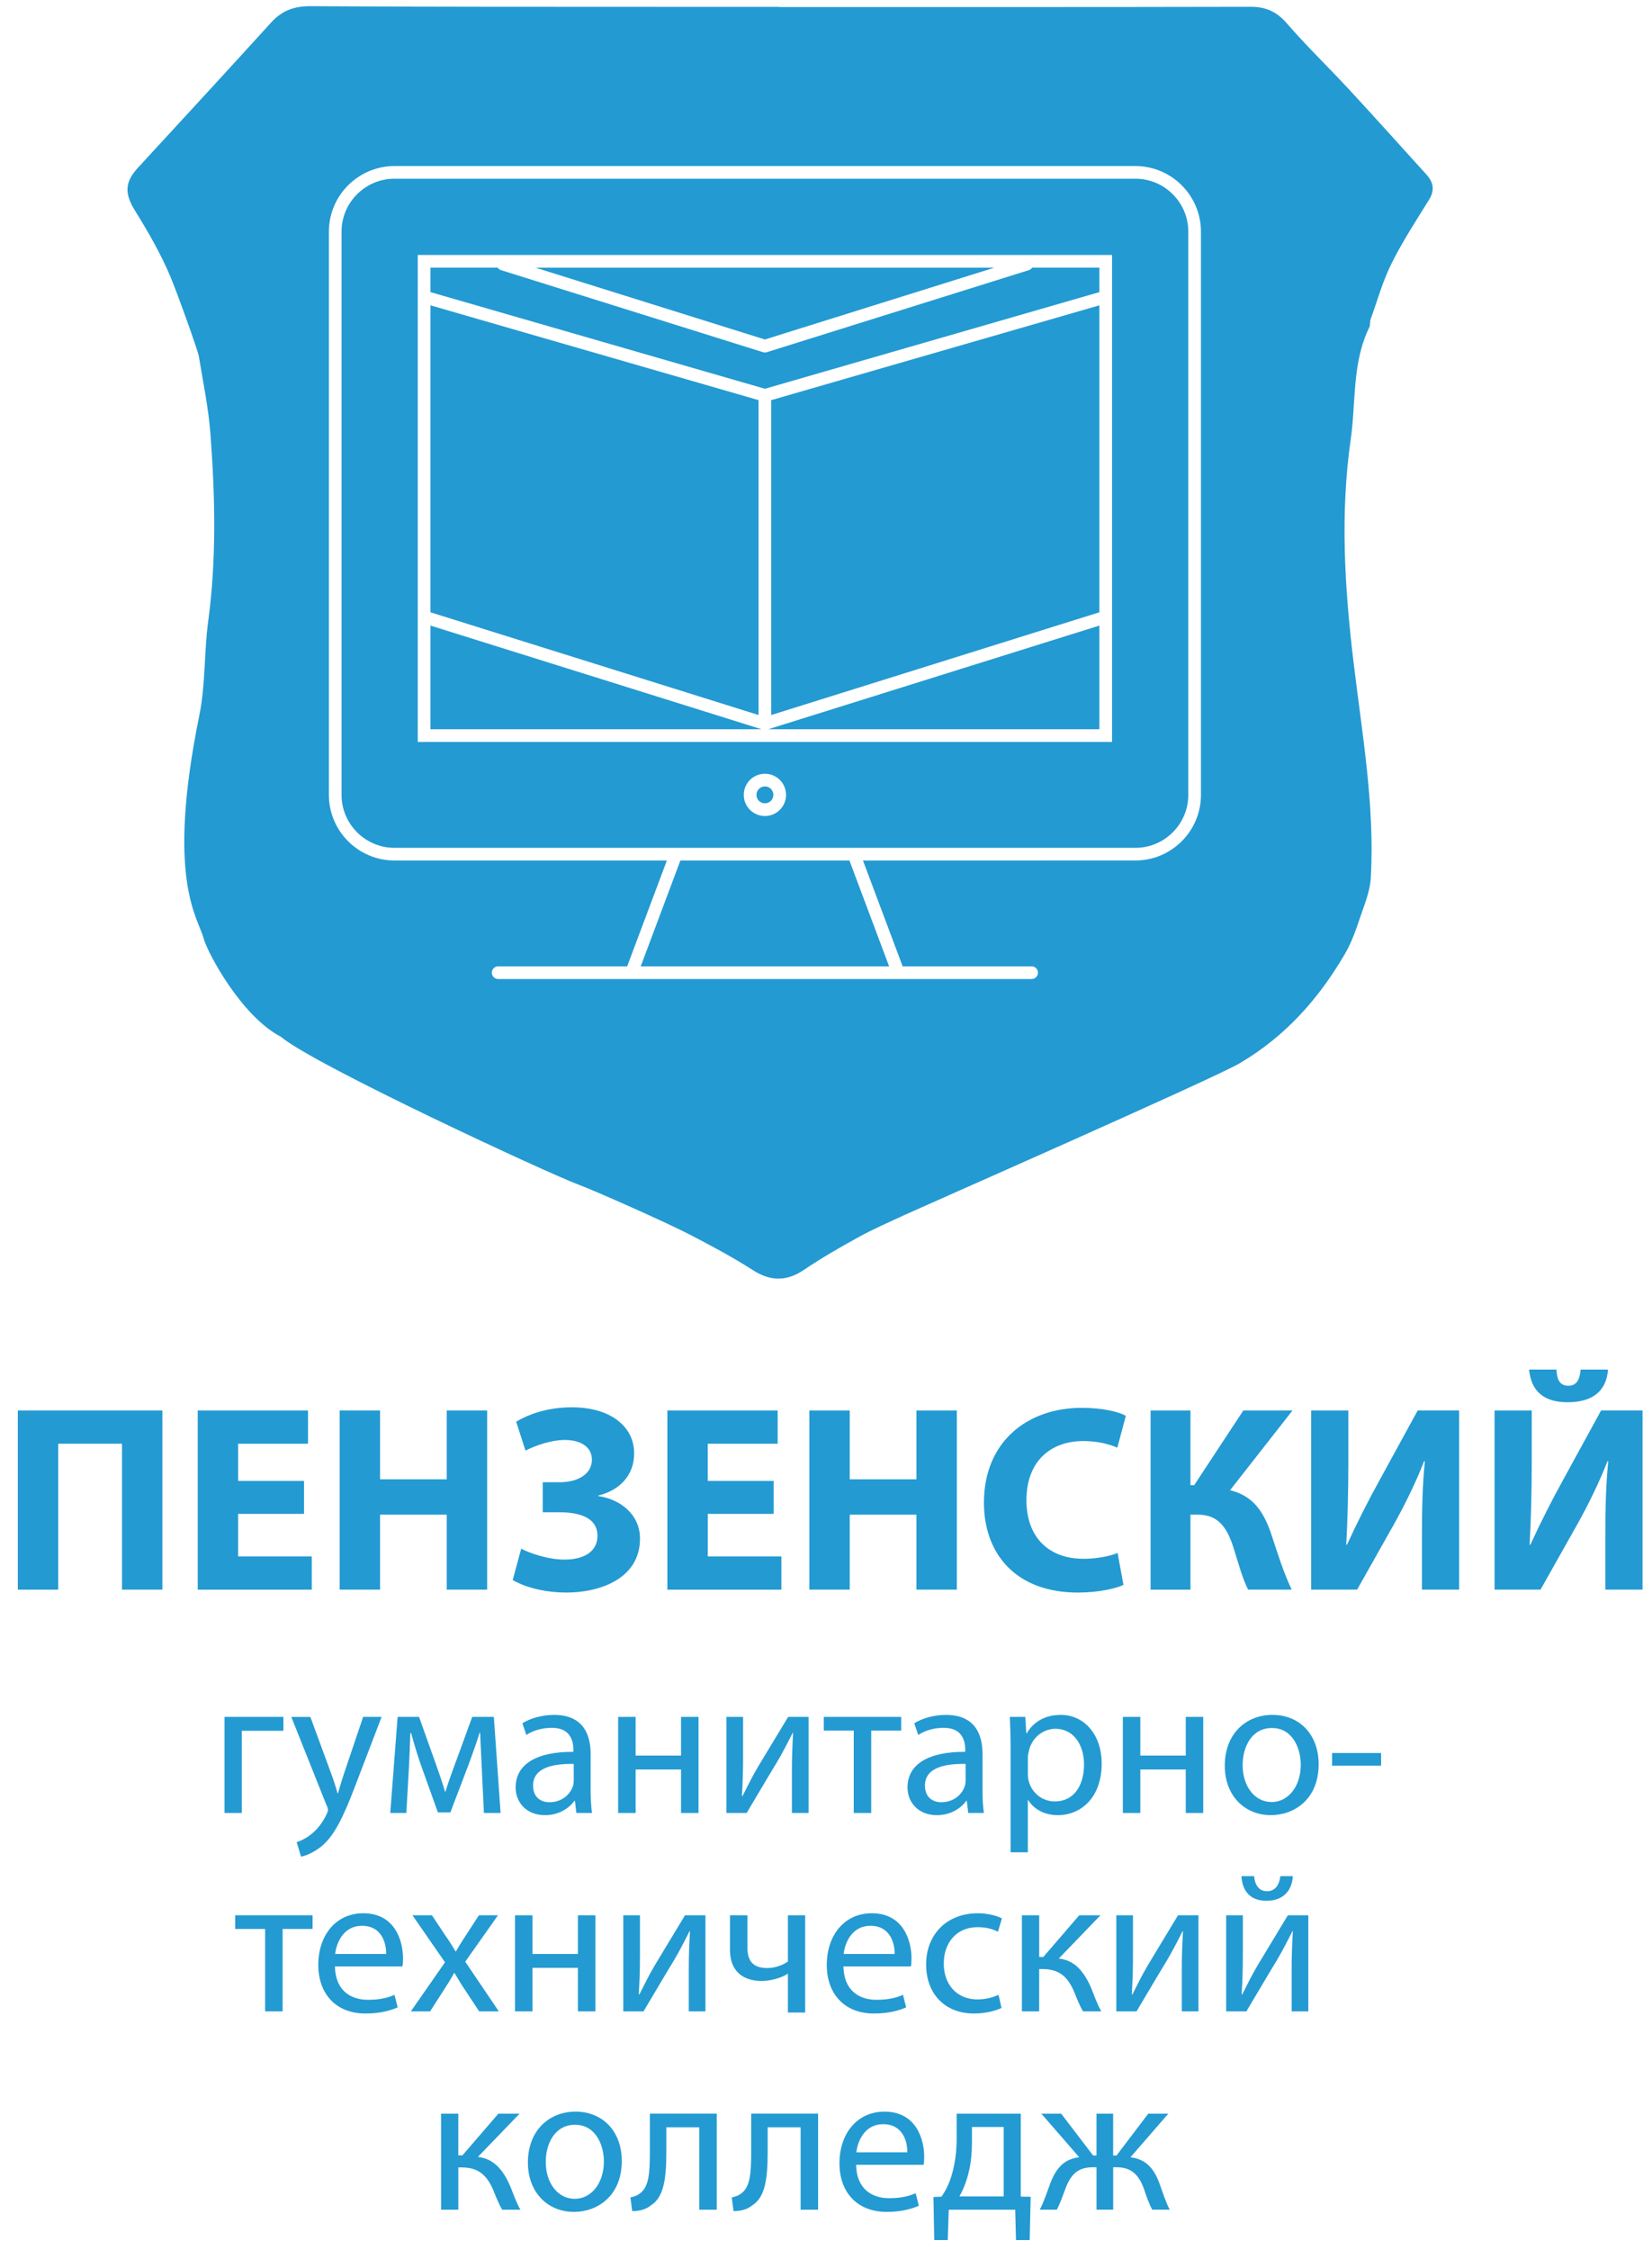 <?xml version="1.0" encoding="utf-8"?>
<!-- Generator: Adobe Illustrator 16.0.0, SVG Export Plug-In . SVG Version: 6.00 Build 0)  -->
<!DOCTYPE svg PUBLIC "-//W3C//DTD SVG 1.1//EN" "http://www.w3.org/Graphics/SVG/1.1/DTD/svg11.dtd">
<svg version="1.1" id="Слой_1" xmlns="http://www.w3.org/2000/svg" xmlns:xlink="http://www.w3.org/1999/xlink" x="0px" y="0px"
	 width="94px" height="128px" viewBox="0 0 94 128" enable-background="new 0 0 94 128" xml:space="preserve">
<g>
	<g>
		<path fill="#239AD2" d="M9.239,80.235v10.191h-2.298V82.125H3.312v8.302h-2.298V80.235H9.239z"/>
		<path fill="#239AD2" d="M17.3,86.117h-3.75v2.419h4.189v1.891h-6.487V80.235h6.275V82.125h-3.977
			v2.117h3.75V86.117z"/>
		<path fill="#239AD2" d="M21.626,80.235v3.916h3.795v-3.916h2.299v10.191h-2.299v-4.265h-3.795
			v4.265h-2.298V80.235H21.626z"/>
		<path fill="#239AD2" d="M29.37,80.87c0.695-0.408,1.754-0.816,3.175-0.816
			c2.223,0,3.539,1.119,3.539,2.616c0,1.285-0.862,2.116-2.042,2.404v0.03
			c1.27,0.181,2.374,1.058,2.374,2.419c0,2.283-2.283,3.069-4.188,3.069
			c-1.059,0-2.208-0.227-3.055-0.71l0.484-1.785c0.454,0.242,1.512,0.62,2.465,0.62
			c1.165,0,1.875-0.499,1.875-1.346c0-1.119-1.179-1.346-2.147-1.346h-0.968v-1.709h0.968
			c1.043,0,1.83-0.469,1.83-1.285c0-0.665-0.56-1.119-1.542-1.119
			c-0.786,0-1.664,0.317-2.238,0.605L29.37,80.87z"/>
		<path fill="#239AD2" d="M44.023,86.117h-3.75v2.419h4.188v1.891h-6.487V80.235h6.275V82.125h-3.977
			v2.117h3.75V86.117z"/>
		<path fill="#239AD2" d="M48.35,80.235v3.916h3.795v-3.916h2.299v10.191H52.145v-4.265h-3.795
			v4.265h-2.298V80.235H48.35z"/>
		<path fill="#239AD2" d="M63.926,90.154c-0.408,0.197-1.376,0.438-2.601,0.438
			c-3.523,0-5.338-2.207-5.338-5.11c0-3.479,2.48-5.398,5.564-5.398
			c1.195,0,2.102,0.227,2.51,0.453l-0.484,1.814c-0.454-0.196-1.104-0.378-1.936-0.378
			c-1.814,0-3.236,1.104-3.236,3.372c0,2.042,1.209,3.327,3.251,3.327
			c0.711,0,1.467-0.137,1.936-0.333L63.926,90.154z"/>
		<path fill="#239AD2" d="M67.738,80.235v4.249h0.212l2.797-4.249h2.797l-3.553,4.536
			c1.315,0.317,1.905,1.225,2.329,2.449c0.363,1.089,0.695,2.193,1.179,3.206h-2.48
			c-0.348-0.695-0.544-1.481-0.786-2.238c-0.348-1.148-0.816-2.026-2.057-2.026h-0.438
			v4.265h-2.268V80.235H67.738z"/>
		<path fill="#239AD2" d="M76.722,80.235v3.023c0,1.634-0.045,3.252-0.121,4.612h0.045
			c0.544-1.194,1.225-2.54,1.83-3.629l2.192-4.007h2.359v10.191h-2.117v-3.009
			c0-1.573,0.03-2.964,0.167-4.295h-0.045c-0.469,1.21-1.134,2.556-1.739,3.629
			l-2.071,3.675h-2.616V80.235H76.722z"/>
		<path fill="#239AD2" d="M87.157,80.235v3.023c0,1.634-0.045,3.252-0.121,4.612h0.045
			c0.544-1.194,1.225-2.54,1.83-3.629l2.192-4.007h2.359v10.191h-2.117v-3.009
			c0-1.573,0.03-2.964,0.167-4.295h-0.045c-0.469,1.21-1.134,2.556-1.739,3.629
			l-2.071,3.675h-2.616V80.235H87.157z M88.563,77.906c0.03,0.59,0.196,0.922,0.68,0.922
			c0.454,0,0.65-0.332,0.696-0.922h1.558c-0.091,1.285-0.953,1.86-2.299,1.86
			c-1.315,0-2.071-0.59-2.192-1.86H88.563z"/>
	</g>
	<g>
		<path fill="#239AD2" d="M16.127,97.665v0.79h-2.371v4.675h-0.982v-5.465H16.127z"/>
		<path fill="#239AD2" d="M17.66,97.665l1.186,3.229c0.136,0.361,0.271,0.79,0.361,1.117h0.023
			c0.102-0.327,0.214-0.745,0.35-1.14l1.084-3.207h1.05l-1.491,3.896
			c-0.711,1.874-1.197,2.822-1.874,3.421c-0.497,0.418-0.971,0.588-1.22,0.633
			l-0.248-0.824c0.248-0.079,0.576-0.237,0.869-0.486
			c0.271-0.214,0.599-0.598,0.835-1.106c0.045-0.102,0.079-0.181,0.079-0.236
			c0-0.057-0.022-0.136-0.079-0.26l-2.01-5.036H17.66z"/>
		<path fill="#239AD2" d="M22.625,97.665h1.219l0.982,2.755c0.147,0.406,0.373,1.072,0.497,1.502
			h0.022c0.124-0.418,0.429-1.276,0.655-1.875l0.87-2.382h1.23l0.384,5.465h-0.949
			l-0.124-2.608c-0.022-0.599-0.068-1.287-0.09-1.953h-0.034
			c-0.147,0.497-0.305,0.926-0.61,1.772l-1.05,2.755h-0.711l-0.971-2.71
			c-0.181-0.508-0.417-1.298-0.553-1.807h-0.045c-0.022,0.644-0.045,1.366-0.079,1.965
			l-0.147,2.586h-0.915L22.625,97.665z"/>
		<path fill="#239AD2" d="M33.607,101.82c0,0.474,0.022,0.937,0.079,1.31h-0.892l-0.079-0.688
			h-0.034c-0.305,0.429-0.892,0.812-1.671,0.812c-1.106,0-1.671-0.779-1.671-1.569
			c0-1.321,1.174-2.044,3.286-2.032v-0.113c0-0.44-0.125-1.265-1.242-1.253
			c-0.52,0-1.05,0.146-1.434,0.406l-0.226-0.666c0.452-0.282,1.118-0.475,1.807-0.475
			c1.671,0,2.078,1.141,2.078,2.225V101.82z M32.647,100.341
			c-1.084-0.022-2.315,0.17-2.315,1.23c0,0.655,0.429,0.949,0.926,0.949
			c0.723,0,1.186-0.452,1.343-0.915c0.034-0.113,0.045-0.226,0.045-0.316V100.341z"/>
		<path fill="#239AD2" d="M36.167,97.665v2.201h2.585v-2.201h0.994v5.465h-0.994v-2.473h-2.585
			v2.473h-0.994v-5.465H36.167z"/>
		<path fill="#239AD2" d="M42.282,97.665v2.303c0,0.858-0.022,1.412-0.067,2.191l0.034,0.011
			c0.339-0.666,0.52-1.05,0.892-1.683l1.705-2.822h1.163v5.465h-0.949v-2.314
			c0-0.893,0.022-1.355,0.068-2.247h-0.022c-0.361,0.711-0.587,1.151-0.915,1.705
			c-0.519,0.847-1.129,1.896-1.705,2.856h-1.151v-5.465H42.282z"/>
		<path fill="#239AD2" d="M51.278,97.665v0.779h-1.705v4.686h-0.994v-4.686h-1.705v-0.779H51.278z"/>
		<path fill="#239AD2" d="M55.905,101.82c0,0.474,0.022,0.937,0.079,1.31h-0.892l-0.079-0.688
			h-0.034c-0.305,0.429-0.892,0.812-1.671,0.812c-1.106,0-1.671-0.779-1.671-1.569
			c0-1.321,1.174-2.044,3.286-2.032v-0.113c0-0.44-0.125-1.265-1.242-1.253
			c-0.52,0-1.05,0.146-1.434,0.406l-0.226-0.666c0.452-0.282,1.118-0.475,1.807-0.475
			c1.671,0,2.078,1.141,2.078,2.225V101.82z M54.945,100.341
			c-1.084-0.022-2.315,0.17-2.315,1.23c0,0.655,0.429,0.949,0.926,0.949
			c0.723,0,1.186-0.452,1.343-0.915c0.034-0.113,0.045-0.226,0.045-0.316V100.341z"/>
		<path fill="#239AD2" d="M57.504,99.449c0-0.7-0.022-1.265-0.045-1.784h0.88l0.057,0.937h0.022
			c0.396-0.666,1.05-1.05,1.942-1.05c1.332,0,2.326,1.118,2.326,2.767
			c0,1.965-1.208,2.936-2.496,2.936c-0.723,0-1.355-0.316-1.683-0.858h-0.022v2.97h-0.982
			V99.449z M58.487,100.905c0,0.146,0.011,0.282,0.045,0.406
			c0.181,0.689,0.779,1.163,1.49,1.163c1.05,0,1.66-0.857,1.66-2.111
			c0-1.084-0.576-2.021-1.626-2.021c-0.677,0-1.321,0.474-1.501,1.219
			c-0.034,0.124-0.068,0.271-0.068,0.396V100.905z"/>
		<path fill="#239AD2" d="M64.885,97.665v2.201h2.585v-2.201h0.994v5.465h-0.994v-2.473h-2.585
			v2.473h-0.994v-5.465H64.885z"/>
		<path fill="#239AD2" d="M75.032,100.353c0,2.021-1.412,2.901-2.721,2.901
			c-1.468,0-2.62-1.084-2.62-2.812c0-1.817,1.208-2.891,2.71-2.891
			C73.97,97.552,75.032,98.692,75.032,100.353z M70.707,100.408
			c0,1.197,0.678,2.101,1.648,2.101c0.949,0,1.66-0.892,1.66-2.123
			c0-0.926-0.463-2.089-1.638-2.089C71.215,98.297,70.707,99.381,70.707,100.408z"/>
		<path fill="#239AD2" d="M78.585,99.72v0.723h-2.789v-0.723H78.585z"/>
		<path fill="#239AD2" d="M17.786,108.949v0.779h-1.705v4.686h-0.994v-4.686h-1.705v-0.779H17.786z"
			/>
		<path fill="#239AD2" d="M19.059,111.862c0.022,1.344,0.87,1.896,1.875,1.896
			c0.711,0,1.152-0.124,1.513-0.282l0.181,0.712c-0.35,0.158-0.96,0.35-1.829,0.35
			c-1.683,0-2.688-1.117-2.688-2.767c0-1.648,0.971-2.936,2.563-2.936
			c1.795,0,2.258,1.559,2.258,2.563c0,0.203-0.011,0.35-0.034,0.463H19.059z M21.972,111.15
			c0.012-0.62-0.259-1.603-1.377-1.603c-1.016,0-1.445,0.914-1.524,1.603H21.972z"/>
		<path fill="#239AD2" d="M24.577,108.949l0.779,1.174c0.214,0.305,0.384,0.576,0.564,0.881h0.022
			c0.181-0.316,0.361-0.599,0.553-0.892l0.757-1.163h1.084l-1.863,2.642l1.908,2.823
			H27.264l-0.813-1.23c-0.214-0.316-0.395-0.621-0.587-0.949h-0.023
			c-0.181,0.328-0.361,0.621-0.576,0.949l-0.791,1.23h-1.095l1.942-2.789l-1.852-2.676
			H24.577z"/>
		<path fill="#239AD2" d="M30.298,108.949v2.201h2.585v-2.201h0.994v5.465h-0.994v-2.473H30.298
			v2.473h-0.994v-5.465H30.298z"/>
		<path fill="#239AD2" d="M36.414,108.949v2.304c0,0.857-0.022,1.411-0.067,2.19l0.034,0.011
			c0.339-0.666,0.52-1.05,0.892-1.683l1.705-2.822h1.163v5.465h-0.949v-2.314
			c0-0.893,0.022-1.355,0.068-2.247h-0.022c-0.361,0.711-0.587,1.151-0.915,1.705
			c-0.519,0.847-1.129,1.896-1.705,2.856H35.466v-5.465H36.414z"/>
		<path fill="#239AD2" d="M42.53,108.949v1.84c0,0.7,0.26,1.163,1.129,1.163
			c0.429,0,0.88-0.158,1.174-0.372v-2.631h0.982v5.532h-0.982v-2.201h-0.012
			c-0.373,0.236-0.971,0.406-1.49,0.406c-1.027,0-1.795-0.531-1.795-1.772v-1.965H42.53z"/>
		<path fill="#239AD2" d="M47.992,111.862c0.023,1.344,0.87,1.896,1.875,1.896
			c0.711,0,1.152-0.124,1.513-0.282l0.181,0.712c-0.35,0.158-0.96,0.35-1.83,0.35
			c-1.682,0-2.687-1.117-2.687-2.767c0-1.648,0.971-2.936,2.563-2.936
			c1.795,0,2.258,1.559,2.258,2.563c0,0.203-0.011,0.35-0.034,0.463H47.992z M50.905,111.15
			c0.011-0.62-0.26-1.603-1.378-1.603c-1.016,0-1.445,0.914-1.524,1.603H50.905z"/>
		<path fill="#239AD2" d="M56.987,114.222c-0.26,0.125-0.835,0.316-1.569,0.316
			c-1.648,0-2.721-1.117-2.721-2.789c0-1.683,1.152-2.913,2.936-2.913
			c0.587,0,1.107,0.146,1.377,0.294l-0.226,0.756c-0.237-0.124-0.61-0.26-1.152-0.26
			c-1.253,0-1.931,0.938-1.931,2.066c0,1.265,0.813,2.044,1.897,2.044
			c0.564,0,0.937-0.136,1.219-0.26L56.987,114.222z"/>
		<path fill="#239AD2" d="M59.13,108.949v2.371h0.237l2.043-2.371h1.208l-2.372,2.461
			c0.881,0.102,1.412,0.689,1.841,1.672c0.146,0.361,0.327,0.892,0.576,1.332h-1.039
			c-0.147-0.237-0.328-0.666-0.508-1.118c-0.373-0.881-0.881-1.287-1.795-1.287h-0.192
			v2.405h-0.982v-5.465H59.13z"/>
		<path fill="#239AD2" d="M64.467,108.949v2.304c0,0.857-0.022,1.411-0.067,2.19l0.034,0.011
			c0.339-0.666,0.52-1.05,0.892-1.683l1.705-2.822h1.163v5.465h-0.949v-2.314
			c0-0.893,0.022-1.355,0.068-2.247h-0.022c-0.361,0.711-0.587,1.151-0.915,1.705
			c-0.519,0.847-1.129,1.896-1.705,2.856h-1.151v-5.465H64.467z"/>
		<path fill="#239AD2" d="M70.718,108.949v2.304c0,0.857-0.022,1.411-0.068,2.19l0.034,0.011
			c0.339-0.666,0.52-1.05,0.892-1.683l1.705-2.822h1.163v5.465h-0.948v-2.314
			c0-0.893,0.022-1.355,0.068-2.247h-0.023c-0.361,0.711-0.587,1.151-0.915,1.705
			c-0.519,0.847-1.129,1.896-1.705,2.856H69.77v-5.465H70.718z M71.362,106.725
			c0.034,0.485,0.271,0.858,0.723,0.858c0.486,0,0.711-0.373,0.768-0.858h0.711
			c-0.057,0.915-0.632,1.4-1.502,1.4c-0.994,0-1.377-0.633-1.423-1.4H71.362z"/>
		<path fill="#239AD2" d="M26.078,120.234v2.371h0.237l2.043-2.371h1.208l-2.372,2.461
			c0.881,0.102,1.412,0.689,1.841,1.672c0.146,0.361,0.327,0.892,0.576,1.332H28.574
			c-0.147-0.237-0.328-0.666-0.508-1.118c-0.373-0.881-0.881-1.287-1.795-1.287h-0.192
			v2.405h-0.982v-5.465H26.078z"/>
		<path fill="#239AD2" d="M35.379,122.922c0,2.021-1.412,2.901-2.721,2.901
			c-1.468,0-2.62-1.084-2.62-2.812c0-1.817,1.208-2.891,2.71-2.891
			C34.317,120.121,35.379,121.262,35.379,122.922z M31.054,122.978
			c0,1.197,0.677,2.101,1.648,2.101c0.949,0,1.66-0.892,1.66-2.123
			c0-0.926-0.463-2.089-1.637-2.089C31.562,120.866,31.054,121.95,31.054,122.978z"/>
		<path fill="#239AD2" d="M40.784,120.234v5.465h-0.994v-4.686h-1.875v1.399
			c0,1.536-0.147,2.563-0.858,3.026c-0.271,0.215-0.576,0.339-1.084,0.339l-0.102-0.779
			c0.192-0.034,0.407-0.113,0.542-0.226c0.508-0.373,0.565-1.141,0.565-2.36v-2.179
			H40.784z"/>
		<path fill="#239AD2" d="M46.55,120.234v5.465h-0.994v-4.686h-1.875v1.399
			c0,1.536-0.147,2.563-0.858,3.026c-0.271,0.215-0.576,0.339-1.084,0.339l-0.102-0.779
			c0.192-0.034,0.407-0.113,0.542-0.226c0.508-0.373,0.564-1.141,0.564-2.36v-2.179
			H46.55z"/>
		<path fill="#239AD2" d="M48.714,123.147c0.022,1.344,0.87,1.896,1.875,1.896
			c0.711,0,1.152-0.124,1.513-0.282l0.181,0.712c-0.35,0.158-0.96,0.35-1.829,0.35
			c-1.683,0-2.688-1.117-2.688-2.767c0-1.648,0.971-2.936,2.563-2.936
			c1.795,0,2.258,1.559,2.258,2.563c0,0.203-0.011,0.35-0.034,0.463H48.714z M51.627,122.436
			c0.012-0.62-0.259-1.603-1.377-1.603c-1.016,0-1.445,0.914-1.524,1.603H51.627z"/>
		<path fill="#239AD2" d="M58.082,120.234v4.72l0.564,0.011l-0.056,2.462h-0.779l-0.045-1.728
			h-3.782l-0.057,1.728H53.159l-0.045-2.45l0.463-0.022
			c0.237-0.351,0.418-0.723,0.542-1.118c0.214-0.678,0.316-1.411,0.316-2.179v-1.423
			H58.082z M55.304,121.883c0,0.733-0.09,1.434-0.282,2.044
			c-0.113,0.372-0.26,0.711-0.429,1.016h2.518v-3.952h-1.807V121.883z"/>
		<path fill="#239AD2" d="M60.381,120.234l1.818,2.382h0.192v-2.382h0.948v2.382h0.192
			l1.807-2.382h1.141l-2.157,2.483c0.824,0.091,1.31,0.576,1.637,1.445
			c0.192,0.531,0.373,1.107,0.599,1.536h-0.994c-0.181-0.327-0.339-0.779-0.497-1.253
			c-0.339-0.893-0.847-1.163-1.558-1.163h-0.169v2.416h-0.948v-2.416h-0.169
			c-0.779,0-1.242,0.282-1.581,1.174c-0.181,0.475-0.328,0.903-0.508,1.242h-0.971
			c0.237-0.44,0.417-1.017,0.609-1.524c0.339-0.881,0.813-1.366,1.638-1.457l-2.157-2.483
			H60.381z"/>
	</g>
	<g>
		<polygon fill-rule="evenodd" clip-rule="evenodd" fill="#239AD2" points="43.884,40.674 62.555,34.83 
			62.555,17.369 43.884,22.762 		"/>
		<polygon fill-rule="evenodd" clip-rule="evenodd" fill="#239AD2" points="56.577,15.227 30.472,15.227 
			43.523,19.312 		"/>
		<polygon fill-rule="evenodd" clip-rule="evenodd" fill="#239AD2" points="38.715,48.949 36.458,54.971 
			50.591,54.971 48.333,48.949 		"/>
		<path fill-rule="evenodd" clip-rule="evenodd" fill="#239AD2" d="M62.555,16.617v-1.391h-3.824
			c-0.044,0.061-0.104,0.113-0.182,0.139l-14.918,4.67
			c-0.035,0.01-0.072,0.016-0.108,0.016s-0.072-0.006-0.107-0.016l-14.915-4.67
			c-0.078-0.025-0.138-0.078-0.182-0.139h-3.826v1.391l19.03,5.498L62.555,16.617z"/>
		<polygon fill-rule="evenodd" clip-rule="evenodd" fill="#239AD2" points="62.555,41.484 62.555,35.586 
			43.711,41.484 		"/>
		<circle fill-rule="evenodd" clip-rule="evenodd" fill="#239AD2" cx="43.524" cy="45.216" r="0.481"/>
		<polygon fill-rule="evenodd" clip-rule="evenodd" fill="#239AD2" points="24.493,35.586 24.493,41.484 
			43.335,41.484 		"/>
		<path fill-rule="evenodd" clip-rule="evenodd" fill="#239AD2" d="M81.159,9.922
			c-1.474-1.623-2.934-3.254-4.422-4.861c-1.16-1.252-2.396-2.441-3.512-3.729
			c-0.574-0.662-1.183-0.947-2.082-0.945C62.208,0.408,53.27,0.4,44.334,0.4
			c0-0.004,0-0.006,0-0.01c-2.234,0-4.469,0.002-6.702,0
			C30.983,0.385,24.334,0.396,17.685,0.352c-0.963-0.006-1.646,0.256-2.263,0.934
			c-2.513,2.77-5.055,5.518-7.588,8.273c-0.763,0.83-0.731,1.492-0.151,2.426
			c0.749,1.209,1.468,2.453,2.013,3.752c0.424,1.012,1.57,4.227,1.615,4.516
			c0.245,1.494,0.558,2.986,0.668,4.49c0.262,3.531,0.344,7.064-0.132,10.594
			c-0.239,1.773-0.146,3.592-0.503,5.346C9.431,50.062,11.27,52.186,11.584,53.375
			c0.217,0.816,2.152,4.438,4.399,5.602c1.86,1.586,15.354,7.838,16.973,8.426
			c0.804,0.291,5.04,2.17,6.335,2.848c1.208,0.629,2.414,1.271,3.551,2.002
			c0.988,0.635,1.906,0.65,2.887-0.008c0.999-0.672,2.047-1.283,3.109-1.863
			c0.849-0.469,1.747-0.855,2.629-1.268c0.744-0.346,17.546-7.738,19.05-8.619
			c2.636-1.541,4.546-3.717,6.021-6.252c0.385-0.662,0.633-1.402,0.879-2.127
			c0.244-0.717,0.545-1.453,0.584-2.193c0.229-4.129-0.5-8.199-0.986-12.277
			c-0.506-4.227-0.764-8.436-0.157-12.656c0.304-2.129,0.065-4.348,1.059-6.377
			c0.062-0.129,0.02-0.301,0.069-0.441C78.371,17.104,78.676,16,79.18,14.986
			c0.624-1.252,1.398-2.438,2.139-3.633C81.652,10.812,81.561,10.363,81.159,9.922z
			 M68.335,45.217c0,2.059-1.675,3.732-3.733,3.732H49.103l2.259,6.021h7.338
			c0.2,0,0.361,0.162,0.361,0.361c0,0.201-0.161,0.361-0.361,0.361h-7.572h-0.016H35.937
			h-7.59c-0.2,0-0.361-0.16-0.361-0.361c0-0.199,0.161-0.361,0.361-0.361h7.34
			l2.258-6.021H22.447c-2.059,0-3.733-1.674-3.733-3.732V13.178
			c0-2.059,1.675-3.732,3.733-3.732h42.155c2.059,0,3.733,1.674,3.733,3.732V45.217z"/>
		<polygon fill-rule="evenodd" clip-rule="evenodd" fill="#239AD2" points="43.163,22.762 24.493,17.369 
			24.493,34.83 43.163,40.674 		"/>
		<path fill-rule="evenodd" clip-rule="evenodd" fill="#239AD2" d="M64.602,10.166H22.447
			c-1.661,0-3.013,1.352-3.013,3.012v32.039c0,1.66,1.352,3.012,3.013,3.012h16.019H48.583
			h16.02c1.66,0,3.012-1.352,3.012-3.012V13.178
			C67.614,11.518,66.262,10.166,64.602,10.166z M43.524,46.42
			c-0.664,0-1.203-0.539-1.203-1.203s0.539-1.203,1.203-1.203s1.203,0.539,1.203,1.203
			S44.188,46.42,43.524,46.42z M63.277,16.889v18.207v7.109H23.771v-7.109V16.889v-2.385
			h39.506V16.889z"/>
	</g>
</g>
</svg>
